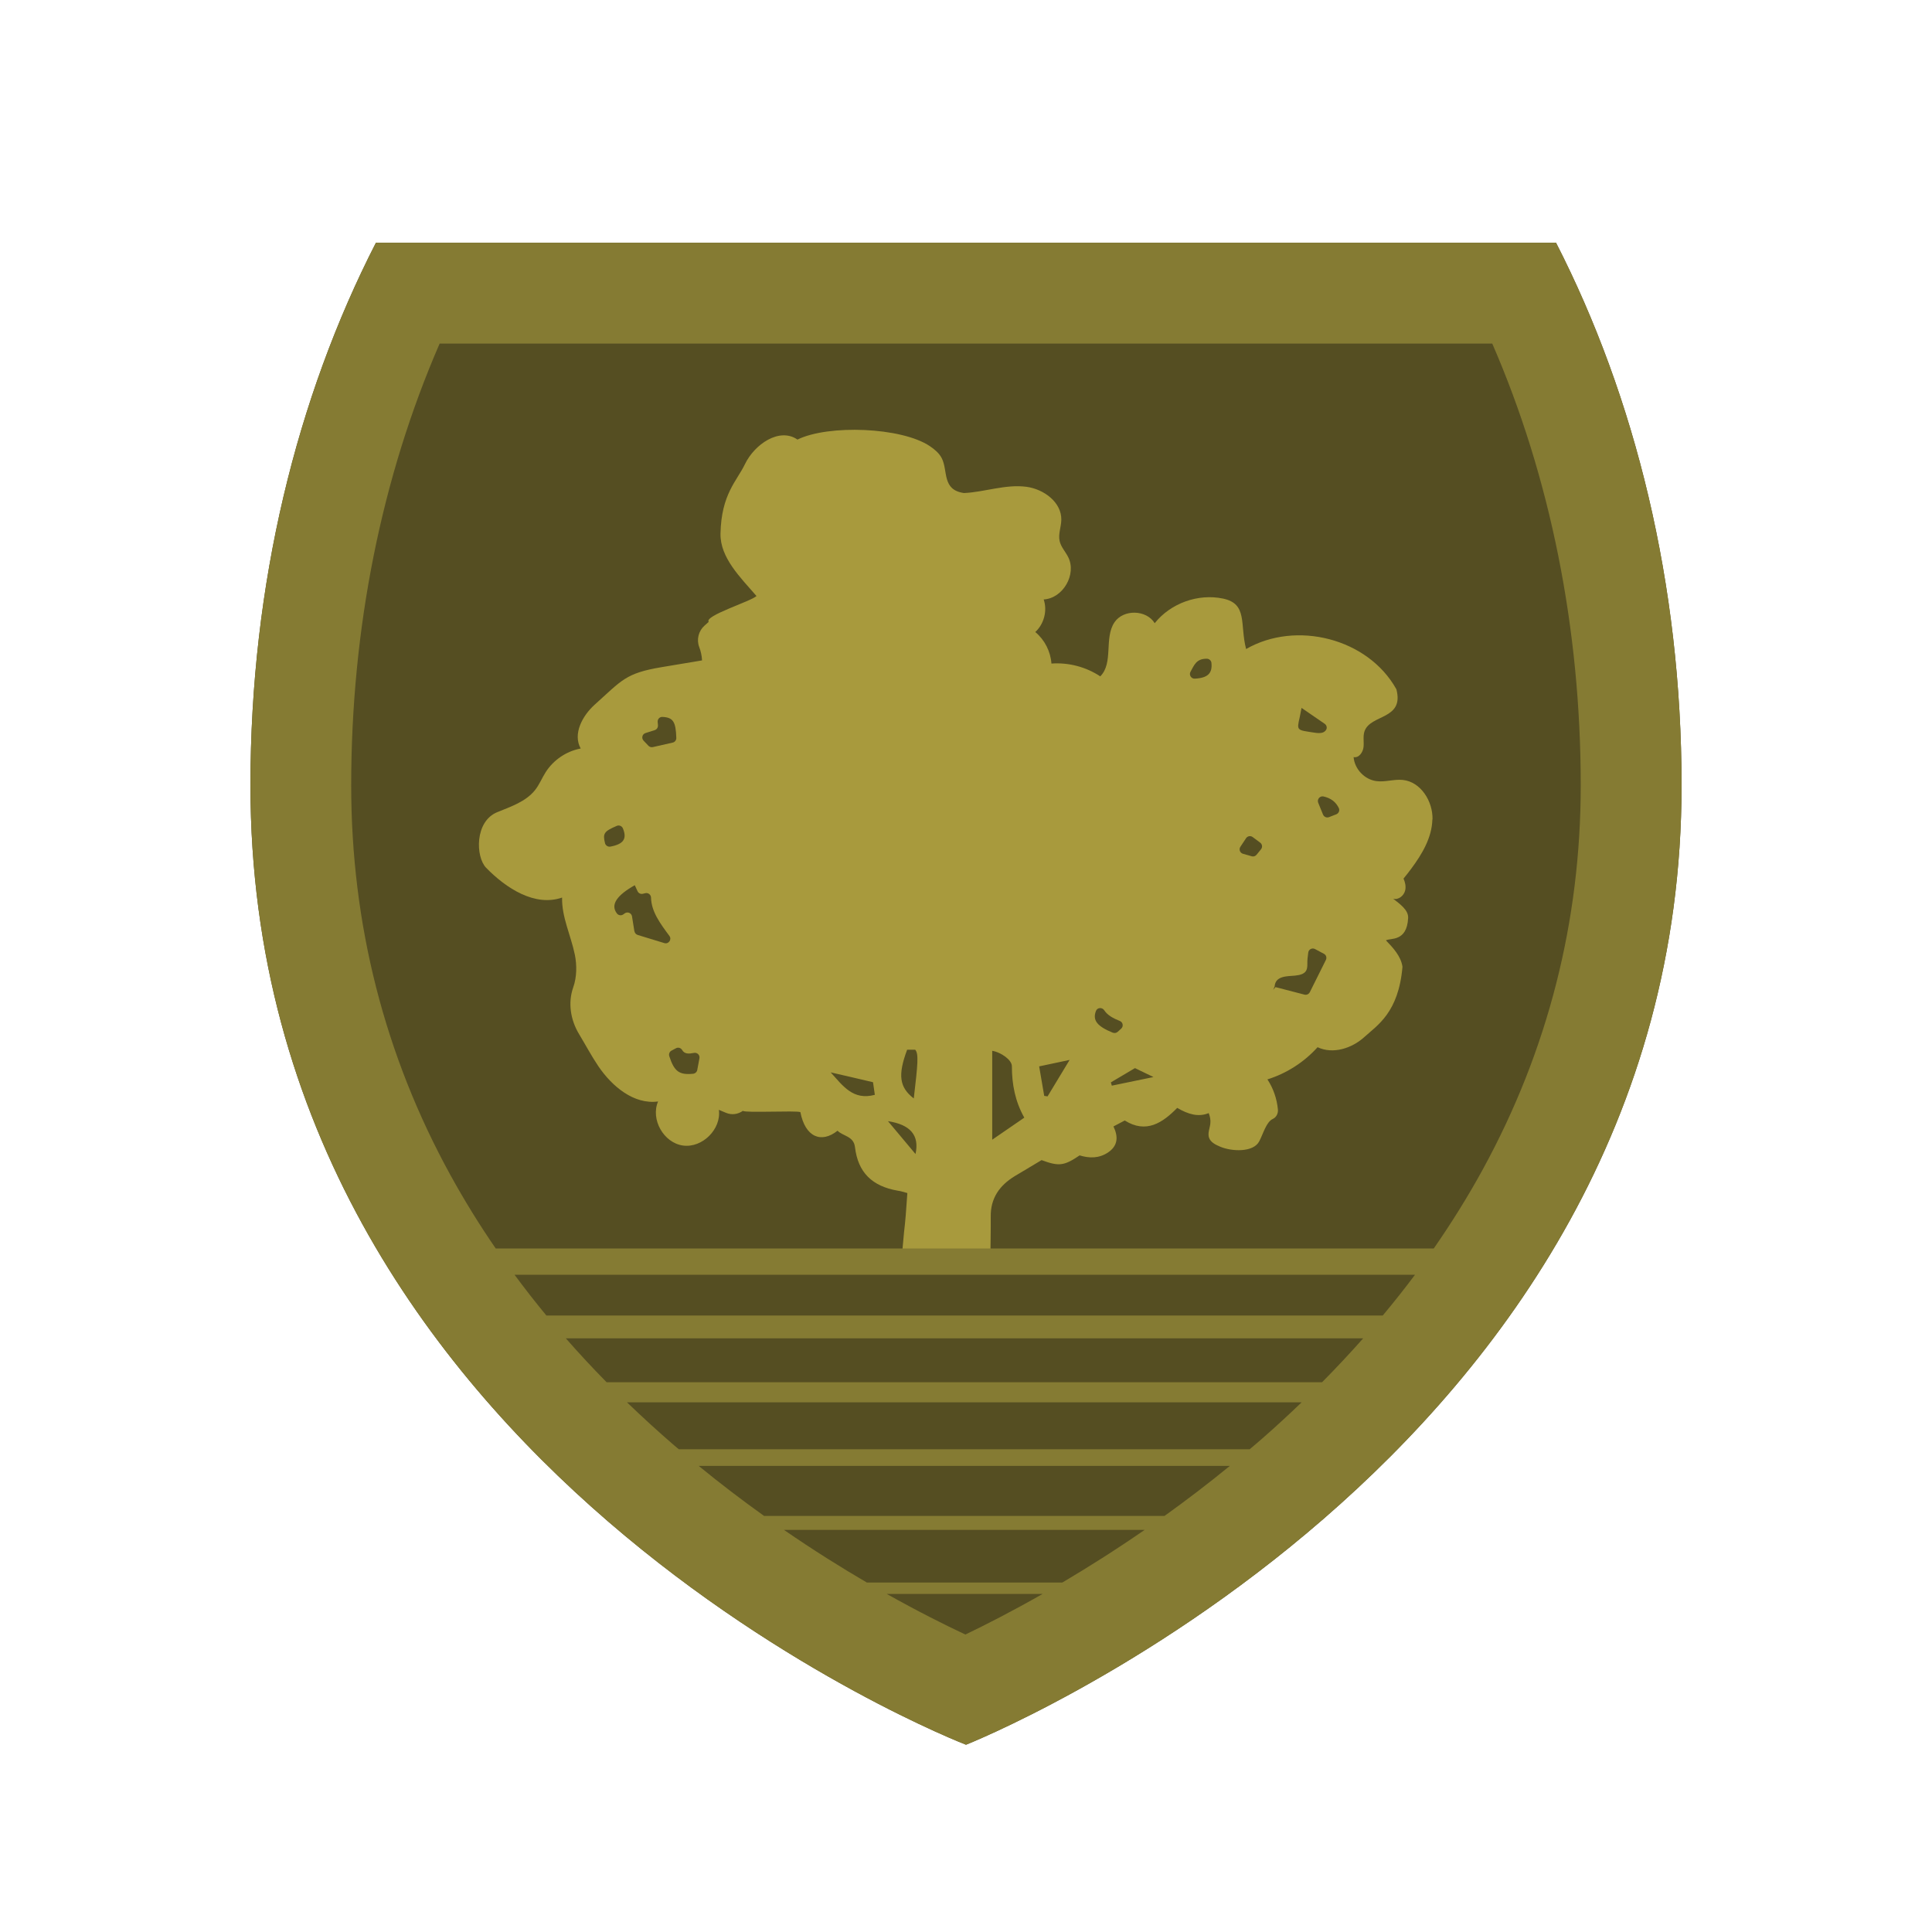 <?xml version="1.0" encoding="UTF-8"?>
<svg xmlns="http://www.w3.org/2000/svg" id="Layer_1" viewBox="0 0 512 512">
  <defs>
    <style>
      .cls-1 {
        fill: #554e22;
      }

      .cls-2 {
        fill: #857b33;
      }

      .cls-3 {
        fill: #a89a3d;
      }
    </style>
  </defs>
  <g id="e9c1b171-25b9-45f4-9a6c-fdf0bb3585da_x40_1">
    <path class="cls-1" d="M255.94,447.2c-13.02-5.73-50.11-23.58-86.66-55.27-59.43-51.53-89.56-113.58-89.56-184.45,0-46.6,9.73-91.5,28.2-130.43h296.15c18.48,38.95,28.21,83.86,28.21,130.43,0,70.03-30.15,131.83-89.6,183.71-36.6,31.93-73.73,50.15-86.74,56.02Z"></path>
    <path class="cls-1" d="M395.47,91.05c15.38,35.36,23.45,75.5,23.45,117.08,0,65.75-28.4,123.99-84.42,173.11-31.29,27.44-63.12,44.47-78.63,51.91-15.52-7.29-47.26-24-78.47-51.2-55.96-48.78-84.33-107.26-84.33-173.82,0-41.6,8.07-81.73,23.44-117.08h278.95ZM412.37,64.34H99.62c-20.97,40.9-33.25,90.41-33.25,143.79,0,181.3,189.63,254.24,189.63,254.24,0,0,189.63-75.02,189.63-254.24,0-53.38-12.3-102.88-33.26-143.79Z"></path>
    <g>
      <path class="cls-3" d="M379.63,217.14c.11-4.8-3.11-9.96-7.88-10.45-2.33-.24-4.68.63-7.01.31-3.13-.42-5.77-3.21-6.02-6.36,1.38.3,2.48-1.27,2.63-2.67.15-1.41-.2-2.88.27-4.21,1.61-4.51,10.52-2.99,8.45-11.04,0-.03-.02-.07-.04-.1-7.54-13.51-26.6-18.23-39.8-10.62-1.71-6.53.5-11.98-6.11-13.37s-13.9,1.23-18.11,6.52c-2.21-3.61-8.32-3.74-10.67-.22-2.8,4.18-.2,10.76-3.76,14.31-3.79-2.51-8.41-3.72-12.94-3.39-.22-3.21-1.8-6.3-4.28-8.36,2.32-2.12,3.24-5.65,2.23-8.63,5.12-.29,8.8-6.67,6.48-11.25-.73-1.44-1.92-2.68-2.26-4.25-.41-1.83.41-3.7.45-5.58.11-4.67-4.65-8.18-9.28-8.78-5.5-.72-11,1.4-16.5,1.66-5.94-.82-4.18-5.9-5.92-9.26-.69-1.33-1.89-2.32-3.13-3.16-7.51-5.07-26.97-5.76-35.09-1.75-4.8-3.31-11.39,1.26-13.92,6.51-2.18,4.53-6.26,7.95-6.48,18.4-.14,6.4,5.35,11.7,9.54,16.55-1.47,1.43-13.89,5.21-12.67,6.86l-1.09.97c-1.61,1.43-2.18,3.71-1.41,5.72.43,1.12.68,2.31.74,3.51l-10.71,1.79c-9.59,1.6-10.52,3.46-17.75,9.95-3.27,2.94-5.84,7.77-3.7,11.61-3.77.7-7.22,3.03-9.28,6.27-1,1.57-1.69,3.35-2.86,4.8-2.44,3.03-6.38,4.33-9.97,5.8-6.01,2.44-5.76,11.85-2.95,14.74,5.31,5.45,12.94,10.39,20.13,7.89-.12,5.17,2.32,10.02,3.37,15.09.58,2.81.54,6.01-.41,8.69-1.46,4.11-.72,8.66,1.53,12.39,1.71,2.84,3.28,5.8,5.13,8.54,3.62,5.34,9.42,10.2,15.82,9.33-2.04,4.75,1.48,10.97,6.6,11.68,5.12.7,10.19-4.34,9.51-9.46l1.92.8c1.56.64,3.19.35,4.43-.53.78.59,14-.13,15.25.33,1.28,6.64,5.54,8.36,9.85,4.93,1.47,1.49,4.28,1.4,4.62,4.36.8,6.7,4.53,10.35,11.32,11.53,1.06.16.97.22,2.56.63-.85,12.11-.37,4.23-1.42,16.28h23.43s.12-7.73.09-9.98c-.09-4.93,2.34-8.33,6.36-10.78,2.37-1.43,4.71-2.82,7.11-4.25,4.62,1.71,5.96,1.53,10.08-1.25,2.61.79,5.14.82,7.57-.8,2.68-1.83,2.65-4.28,1.4-6.87,1.13-.61,2-1.06,2.99-1.58,5.68,3.55,10.01.63,13.91-3.34,2.86,1.68,5.58,2.52,8.34,1.38.35.88.54,1.8.43,2.78-.14,1.26-.75,2.55-.34,3.75.42,1.21,1.72,1.85,2.9,2.35,3.09,1.33,8.82,1.59,10.39-1.38,1.09-2.06,1.86-5.16,3.62-5.96.92-.42,1.43-1.46,1.34-2.47-.26-2.84-1.21-5.62-2.78-8,5.09-1.59,9.73-4.57,13.29-8.53,4.09,1.93,9.14.3,12.47-2.76,3.33-3.05,8.99-6.38,10.03-18.55-.39-2.77-2.44-4.99-4.38-7,1.1-.7,5.56.5,5.88-5.93.11-2.18-2.28-3.76-3.98-5.13,1.4.44,2.9-.81,3.21-2.24.22-1.04-.02-2.1-.45-3.08.71-.86,1.4-1.75,2.06-2.64,2.86-3.85,5.46-8.22,5.58-13.01ZM220.14,284.19c3.86.89,7.19,1.65,11.22,2.61.1.79.31,2.07.48,3.34-5.75,1.53-8.39-2.29-11.69-5.94ZM242.62,305.83c-2.53-3.01-4.86-5.81-7.3-8.71,5.93.91,8.39,3.72,7.3,8.71ZM242.16,291.1c-3.82-2.94-4.27-6.19-1.76-12.91h2.14c.96,1.06.68,3.85-.38,12.91ZM262.95,302.05v-23.57c2.31.37,5.21,2.4,5.21,4.08,0,4.77.86,9.32,3.29,13.63-2.77,1.92-5.32,3.65-8.51,5.85ZM277.61,290.55c-.31-.06-.59-.07-.88-.13-.46-2.58-.89-5.14-1.34-7.82,2.85-.6,5.18-1.09,8.07-1.71-2.12,3.52-4.01,6.6-5.85,9.67ZM294.64,287.7c-.09-.28-.16-.57-.25-.86,2.16-1.28,4.31-2.53,6.39-3.78,1.51.71,2.85,1.37,4.9,2.37-4.19.85-7.61,1.56-11.04,2.28Z"></path>
      <g>
        <path class="cls-1" d="M174.37,192.21c-.03-.31-.05-.6-.08-.9-.06-.73.53-1.36,1.26-1.32,2.85.14,3.54,1.27,3.68,5.55.02.59-.37,1.12-.94,1.25-1.69.39-3.43.79-5.28,1.2-.42.1-.87-.04-1.17-.35l-1.29-1.36c-.62-.66-.35-1.74.51-2.01l2.45-.78c.55-.17.9-.71.85-1.28Z"></path>
        <path class="cls-1" d="M160.34,223.46c-.66-2.59-.24-3.16,3.1-4.59.62-.27,1.37.02,1.63.65,1.16,2.78.16,4.19-3.3,4.84-.64.12-1.27-.28-1.44-.9Z"></path>
        <path class="cls-1" d="M168.12,246.8c-.21-1.3-.41-2.59-.63-3.95-.14-.9-1.19-1.33-1.93-.8l-.37.27c-.52.38-1.27.29-1.67-.21-1.9-2.4.12-4.94,4.7-7.52.25.53.48,1.04.74,1.59.24.53.83.82,1.4.68l.66-.16c.77-.18,1.49.4,1.51,1.19.09,3.68,2.38,6.78,4.87,10.14.7.95-.21,2.24-1.34,1.9l-7.07-2.16c-.45-.14-.78-.52-.85-.98Z"></path>
        <path class="cls-1" d="M331.73,226.92l-2.33-.66c-.8-.23-1.14-1.16-.69-1.85l1.51-2.28c.39-.58,1.19-.72,1.75-.3l1.99,1.48c.56.42.66,1.22.22,1.76l-1.18,1.45c-.31.38-.81.54-1.28.41Z"></path>
        <path class="cls-1" d="M183.67,284.56c-3.7.35-4.98-.61-6.3-4.65-.19-.57.05-1.2.58-1.48l1.2-.64c.58-.31,1.3-.09,1.63.48.63,1.09,1.77,1.03,3.12.76.86-.17,1.62.56,1.46,1.42l-.58,3.11c-.1.54-.56.94-1.11,1Z"></path>
        <path class="cls-1" d="M350.61,215.86l-1.27-3.12c-.37-.91.44-1.88,1.41-1.67,1.97.45,3.26,1.45,4.05,3.07.31.63-.02,1.4-.67,1.66-.63.24-1.25.48-1.93.75-.62.24-1.33-.06-1.58-.68Z"></path>
        <path class="cls-1" d="M294.91,273.68c-4.09-1.67-5.45-3.26-4.47-5.77.37-.95,1.65-1.02,2.21-.16.83,1.28,2.32,2.1,4.12,2.82.84.33,1.02,1.44.35,2.04-.32.29-.63.56-.92.83-.35.31-.85.41-1.28.23Z"></path>
        <path class="cls-1" d="M321.04,175.68c.3,2.71-.95,4-4.41,4.17-.96.05-1.6-.99-1.13-1.83.95-1.7,1.51-3.49,4.33-3.45.62,0,1.15.5,1.22,1.11Z"></path>
        <path class="cls-1" d="M347.11,262.94c-.26.52-.84.79-1.4.65-2.53-.65-5.12-1.33-7.7-2-.2.25-.41.49-.61.74.13-.31.26-.61.39-.91.19-2.86,3.37-2.68,5.39-2.87,2.87-.28,3.34-1.33,3.28-3.23-.02-.91.1-1.82.24-2.89.11-.85,1.03-1.32,1.79-.92.89.47,1.65.88,2.37,1.26.59.31.81,1.04.51,1.63l-4.26,8.55Z"></path>
        <path class="cls-1" d="M348.32,194.16c-4.65-.73-4.73-.43-3.86-4.19.15-.67.26-1.34.46-2.37,2.19,1.51,4.13,2.83,6.13,4.21.53.36.73,1.1.36,1.64-.47.69-1.23,1.01-3.1.71Z"></path>
      </g>
    </g>
    <path class="cls-2" d="M412.37,64.34H99.62c-20.97,40.9-33.25,90.41-33.25,143.79,0,181.3,189.63,254.24,189.63,254.24,0,0,189.63-75.02,189.63-254.24,0-53.38-12.3-102.88-33.26-143.79ZM136.35,337.82h238.64c-2.72,3.65-5.58,7.25-8.55,10.81h-221.64c-2.94-3.56-5.75-7.17-8.44-10.81ZM331.2,384.07h-151.31c-.42-.36-.84-.7-1.26-1.06-4.31-3.72-8.46-7.52-12.47-11.38h178.79c-3.38,3.25-6.85,6.45-10.45,9.6-1.1.97-2.21,1.89-3.31,2.83ZM207.77,405.44h95.57c-7.72,5.33-15.08,9.97-21.82,13.95h-51.79c-6.78-3.96-14.19-8.59-21.97-13.95ZM202.48,401.73c-5.66-4.05-11.47-8.46-17.32-13.25h140.76c-5.84,4.78-11.64,9.19-17.3,13.25h-106.14ZM160.75,366.3c-3.75-3.81-7.35-7.69-10.8-11.63h211.31c-3.48,3.93-7.11,7.81-10.89,11.63h-189.62ZM255.84,433.17c-5.27-2.47-12.45-6.05-20.84-10.76h41.31c-8.23,4.68-15.28,8.27-20.48,10.76ZM379.98,330.86h-248.61c-4.36-6.34-8.35-12.81-11.97-19.39-17.47-31.77-26.33-66.54-26.33-103.34,0-41.6,8.07-81.73,23.44-117.08h278.95c15.38,35.36,23.45,75.5,23.45,117.08,0,36.01-8.71,70.21-25.88,101.64-3.91,7.16-8.28,14.19-13.07,21.09Z"></path>
  </g>
</svg>
